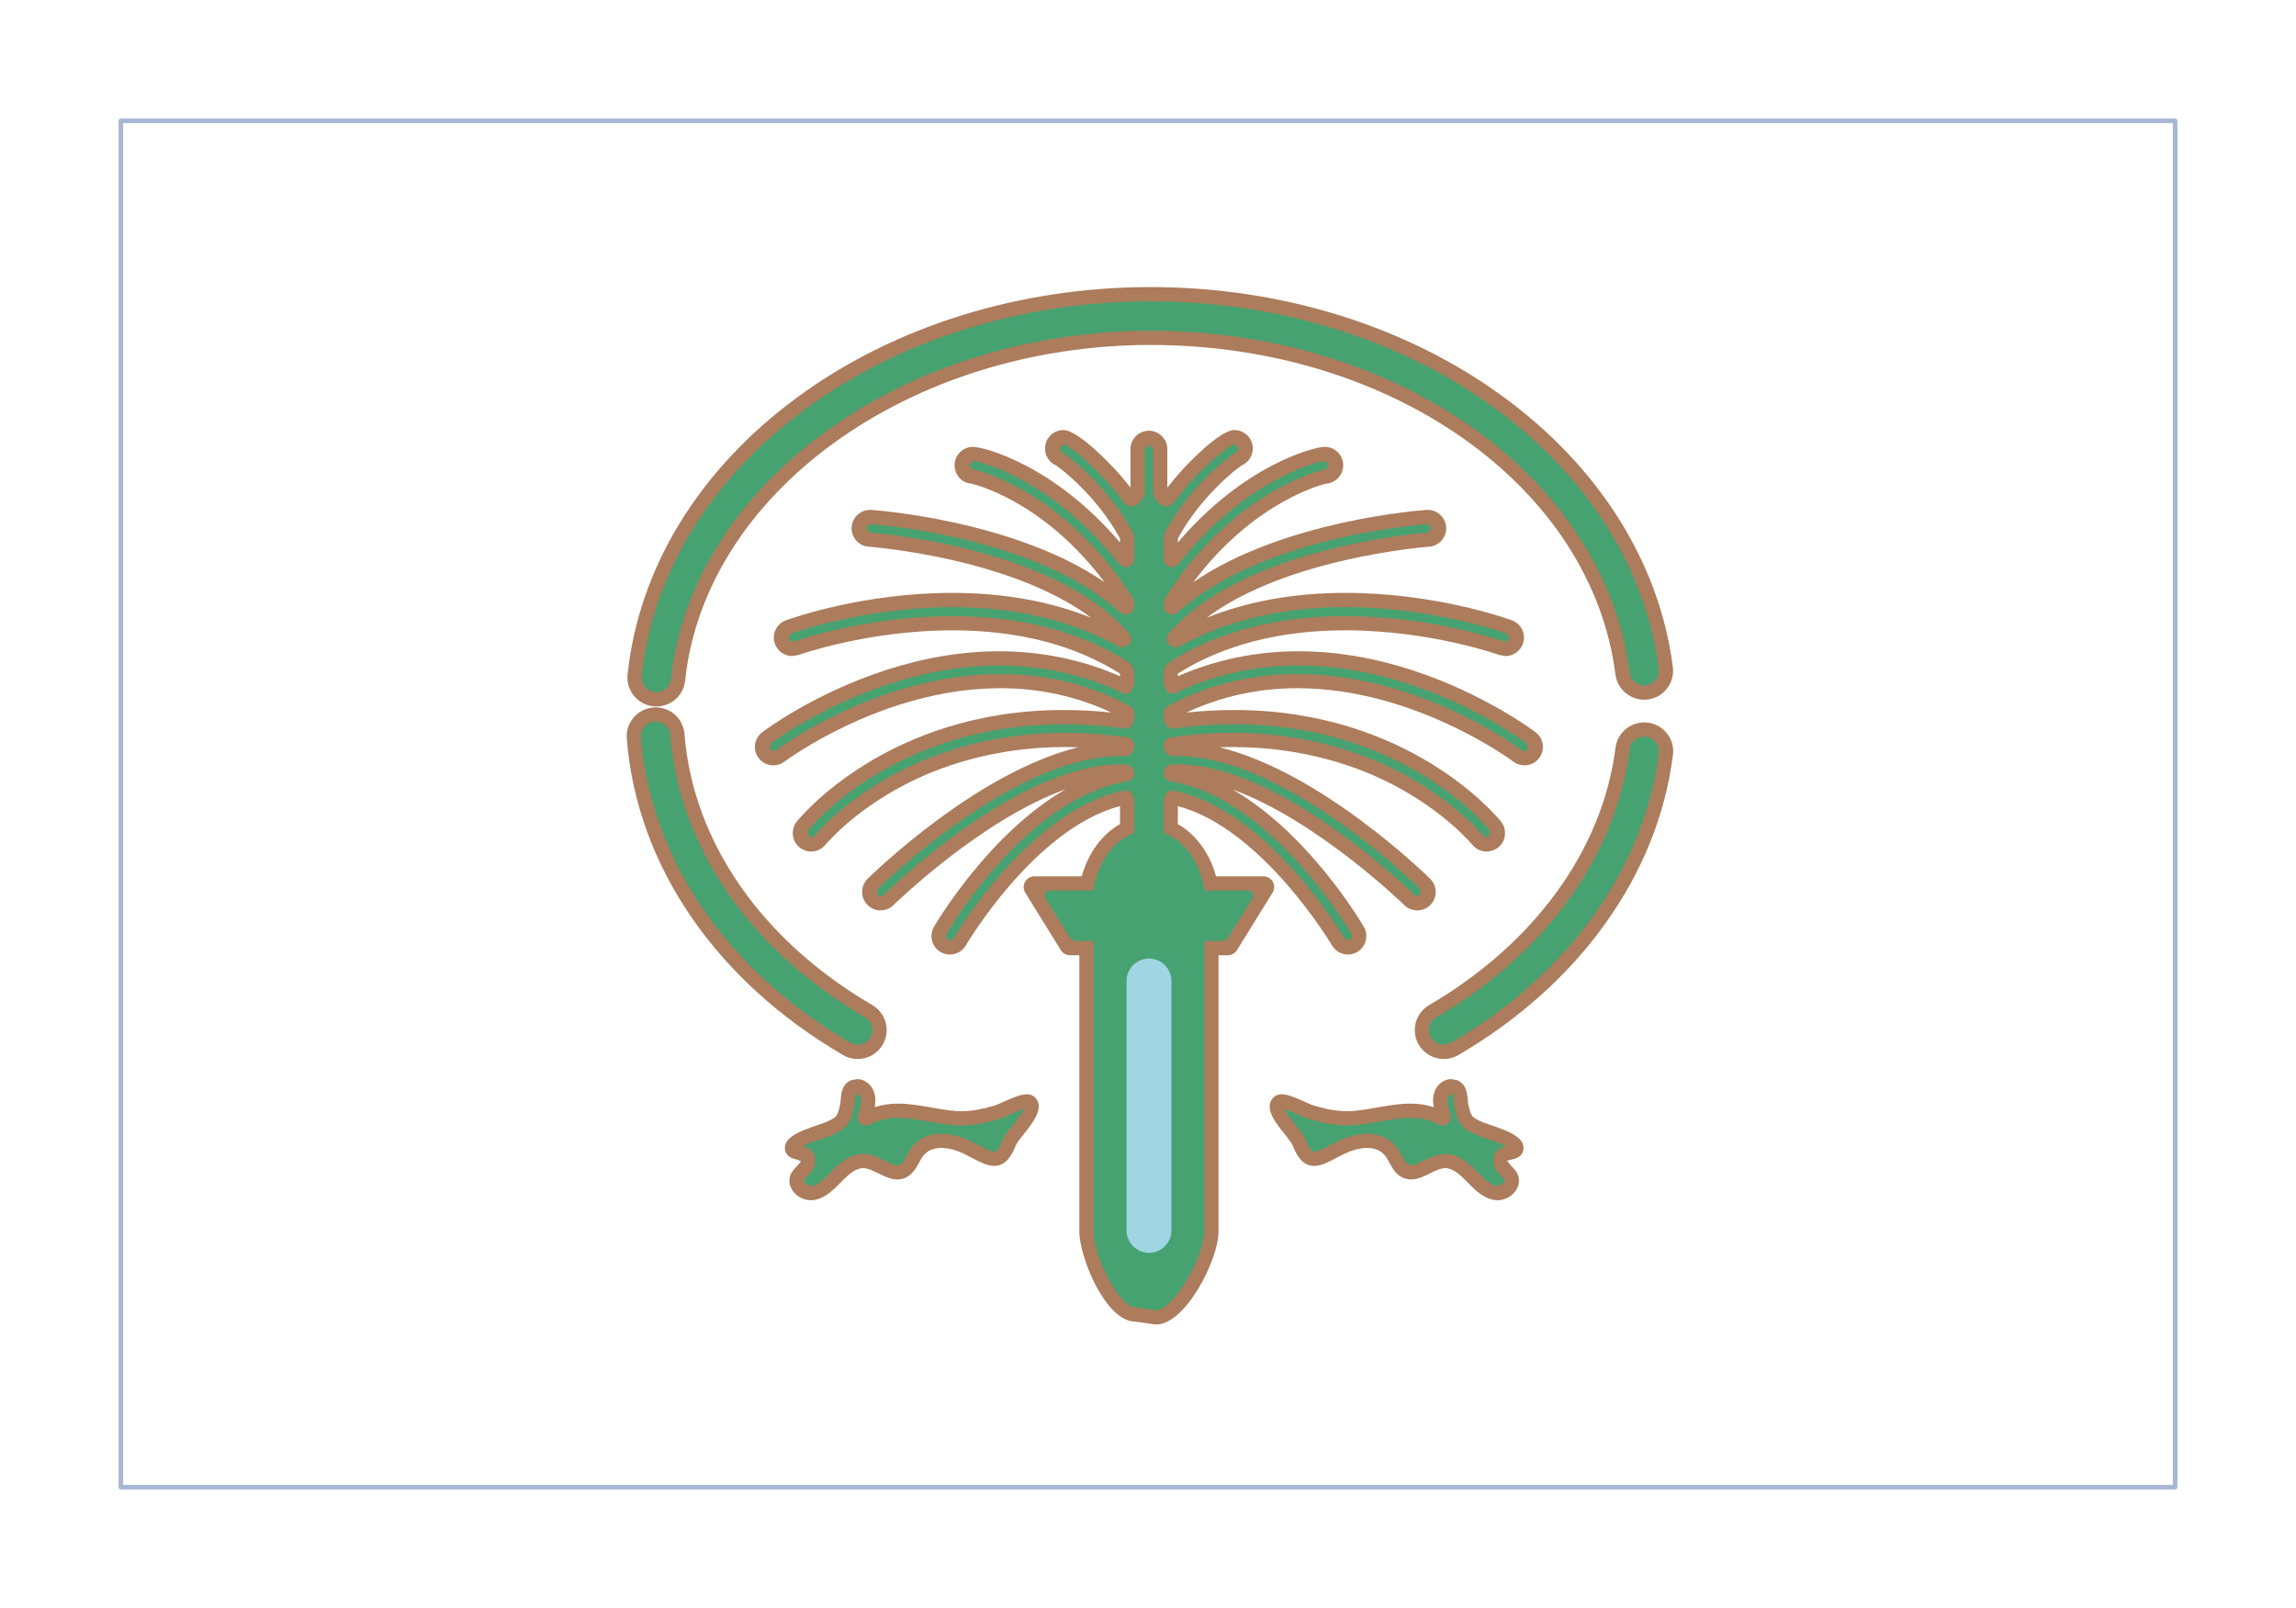 <svg width="247" height="173" viewBox="0 0 247 173" fill="none" xmlns="http://www.w3.org/2000/svg">
<g filter="url(#filter0_dd_1105_10401)">
<rect x="13" y="5" width="221" height="147" fill="white"/>
<path d="M136.921 86.871C136.717 86.508 136.334 86.28 135.913 86.28H130.818C130.127 83.734 128.6 81.738 126.71 80.663V78.726C135.792 81.126 143.218 93.582 143.291 93.707C143.647 94.315 144.303 94.695 145.004 94.695C145.357 94.695 145.699 94.601 146.003 94.422C146.949 93.873 147.27 92.657 146.718 91.71C146.424 91.213 140.794 81.662 132.614 76.947C141.657 80.235 150.959 89.261 151.073 89.375C151.45 89.741 151.94 89.945 152.465 89.945C153.004 89.945 153.502 89.734 153.882 89.354C154.642 88.577 154.635 87.32 153.861 86.549C153.322 86.021 142.113 75.068 131.177 72.394C131.654 72.377 132.127 72.37 132.597 72.37C140.438 72.37 146.317 74.574 149.871 76.428C155.453 79.334 158.358 82.843 158.386 82.874C158.766 83.344 159.326 83.613 159.93 83.613C160.379 83.613 160.821 83.454 161.174 83.171C162.023 82.487 162.155 81.237 161.474 80.387C161.084 79.897 151.626 68.387 132.766 68.387C131.09 68.387 129.37 68.48 127.64 68.66C131.343 66.922 135.353 66.042 139.578 66.042C152.21 66.042 162.694 73.859 162.801 73.935C163.146 74.201 163.561 74.342 163.999 74.342C164.624 74.342 165.201 74.055 165.574 73.558C166.241 72.691 166.072 71.444 165.198 70.781C164.977 70.608 159.609 66.577 151.775 64.055C147.685 62.736 143.626 62.069 139.709 62.069C135.146 62.069 130.776 62.971 126.71 64.753V64.466C131.619 61.382 137.678 59.814 144.731 59.814C153.847 59.814 161.219 62.439 161.288 62.466L161.961 62.584C162.797 62.584 163.543 62.055 163.827 61.275C164.2 60.249 163.671 59.109 162.642 58.736C161.806 58.435 154.217 55.786 144.752 55.786C139.256 55.786 134.251 56.684 129.816 58.456C138.486 51.966 153.564 50.829 153.733 50.819C154.821 50.743 155.65 49.796 155.578 48.705C155.505 47.668 154.631 46.857 153.592 46.857L153.464 46.86C152.78 46.908 138.072 47.997 128.379 54.625C135.084 45.706 142.638 44.045 142.638 44.038C143.681 43.976 144.5 43.105 144.5 42.055C144.5 40.964 143.612 40.076 142.517 40.076C141.357 40.076 133.802 42.017 126.71 50.37V49.934C129.142 45.444 132.997 42.435 133.588 42.066C134.31 41.748 134.776 41.036 134.776 40.249C134.776 39.154 133.888 38.266 132.793 38.266C131.187 38.266 127.664 42.035 127.27 42.463C126.683 43.099 126.116 43.765 125.578 44.459V40.321C125.578 39.23 124.69 38.342 123.598 38.342C122.503 38.342 121.615 39.23 121.615 40.321V44.459C121.08 43.769 120.514 43.099 119.93 42.463C119.529 42.035 116.006 38.266 114.403 38.266C113.308 38.266 112.42 39.154 112.42 40.249C112.42 41.036 112.883 41.751 113.529 42.028C114.196 42.435 118.058 45.447 120.486 49.934V50.37C113.394 42.017 105.836 40.076 104.676 40.076C103.584 40.076 102.693 40.964 102.693 42.055C102.693 43.105 103.515 43.976 104.469 44.024C104.548 44.041 112.113 45.71 118.814 54.625C109.121 47.997 94.417 46.908 93.736 46.86L93.605 46.857C92.565 46.857 91.691 47.668 91.619 48.705C91.546 49.796 92.372 50.743 93.46 50.819C93.629 50.829 108.71 51.972 117.377 58.456C112.942 56.684 107.937 55.786 102.441 55.786C92.966 55.786 85.387 58.435 84.551 58.736C83.525 59.109 82.993 60.245 83.367 61.275C83.653 62.055 84.399 62.584 85.232 62.584L85.905 62.466C85.978 62.439 93.349 59.814 102.465 59.814C109.515 59.814 115.574 61.378 120.486 64.466V64.753C116.417 62.971 112.047 62.069 107.484 62.069C103.57 62.069 99.508 62.736 95.422 64.055C87.536 66.594 82.22 70.608 81.995 70.781C81.574 71.102 81.301 71.565 81.228 72.09C81.159 72.618 81.297 73.137 81.619 73.558C81.995 74.055 82.572 74.342 83.197 74.342C83.632 74.342 84.047 74.201 84.396 73.935C84.503 73.859 94.952 66.042 107.615 66.042C111.84 66.042 115.85 66.922 119.557 68.66C117.823 68.48 116.106 68.387 114.431 68.387C95.567 68.387 86.109 79.897 85.719 80.387C85.035 81.24 85.173 82.487 86.023 83.171C86.375 83.454 86.817 83.613 87.263 83.613C87.864 83.613 88.427 83.344 88.81 82.874C88.841 82.836 91.709 79.351 97.325 76.428C100.876 74.574 106.759 72.37 114.596 72.37C115.063 72.37 115.536 72.377 116.013 72.394C105.063 75.068 93.871 86.021 93.335 86.549C92.959 86.923 92.748 87.42 92.745 87.948C92.741 88.477 92.945 88.978 93.315 89.354C93.691 89.734 94.192 89.945 94.728 89.945C95.253 89.945 95.75 89.741 96.12 89.375C96.234 89.261 105.553 80.163 114.655 76.909C106.451 81.61 100.769 91.209 100.475 91.71C99.926 92.657 100.247 93.873 101.19 94.422C101.494 94.601 101.836 94.695 102.189 94.695C102.893 94.695 103.55 94.315 103.906 93.707C103.978 93.579 111.322 81.137 120.486 78.726V80.663C118.593 81.738 117.07 83.734 116.375 86.28H111.284C110.862 86.28 110.476 86.508 110.272 86.874C110.068 87.24 110.078 87.689 110.299 88.045L114.12 94.221C114.33 94.563 114.7 94.771 115.101 94.771H116.113V124.519C116.113 127.168 118.897 134.191 122.154 134.191L124.268 134.491L124.362 134.498C127.564 134.498 131.084 127.493 131.084 124.519V94.771H132.092C132.493 94.771 132.863 94.563 133.073 94.221L136.897 88.042C137.118 87.686 137.129 87.237 136.921 86.871Z" fill="#AC7C5C"/>
<path d="M92.267 105.936C93.369 105.936 94.402 105.345 94.958 104.392C95.376 103.673 95.49 102.837 95.283 102.032C95.069 101.227 94.557 100.55 93.839 100.132C81.911 93.165 74.547 82.536 73.635 70.975C73.507 69.341 72.174 68.105 70.537 68.105L70.284 68.115C68.575 68.25 67.293 69.752 67.428 71.466C68.502 85.089 76.982 97.5 90.699 105.511C91.172 105.79 91.718 105.936 92.267 105.936Z" fill="#AC7C5C"/>
<path d="M179.345 70.927C178.837 70.27 178.101 69.849 177.276 69.745L176.882 69.721C175.321 69.721 173.994 70.892 173.794 72.443C172.409 83.407 165.099 93.5 153.745 100.132C152.263 100.996 151.763 102.91 152.626 104.392C153.182 105.341 154.212 105.936 155.32 105.936C155.87 105.936 156.412 105.787 156.889 105.507C169.925 97.891 178.343 86.125 179.973 73.227C180.081 72.402 179.856 71.583 179.345 70.927Z" fill="#AC7C5C"/>
<path d="M70.281 67.988L70.612 68.005C72.208 68.005 73.538 66.806 73.707 65.217C75.849 44.972 97.846 29.113 123.784 29.113C149.718 29.113 171.211 44.35 173.784 64.558C173.984 66.109 175.314 67.279 176.876 67.279L177.269 67.255C178.972 67.038 180.181 65.476 179.964 63.77C178.527 52.492 171.967 42.105 161.494 34.523C151.131 27.017 137.739 22.885 123.784 22.885C109.663 22.885 96.153 27.107 85.739 34.768C75.2 42.523 68.726 53.107 67.514 64.561C67.331 66.271 68.574 67.805 70.281 67.988Z" fill="#AC7C5C"/>
<path d="M110.465 109.73C109.737 109.73 108.718 110.196 107.902 110.569L107.222 110.866C105.705 111.34 104.541 111.55 103.436 111.55L102.873 111.53C101.958 111.464 101.039 111.305 100.148 111.146C98.994 110.942 97.799 110.735 96.614 110.735C95.712 110.735 94.883 110.856 94.103 111.112C94.179 110.676 94.203 110.213 94.103 109.751C93.892 108.794 93.101 108.099 92.213 108.099L91.643 108.196C90.586 108.566 90.5 109.623 90.448 110.255L90.393 110.738C90.103 112.093 90.075 112.203 88.769 112.759L88.096 112.994C87.654 113.143 87.108 113.326 86.586 113.54C85.906 113.813 84.099 114.552 84.483 115.837C84.693 116.542 85.388 116.683 85.809 116.77L86.165 116.953L85.768 117.436C85.474 117.726 85.142 118.051 85.004 118.514C84.835 119.084 84.952 119.675 85.322 120.172C85.764 120.763 86.503 121.129 87.253 121.129L87.657 121.091C88.845 120.863 89.726 119.954 90.586 119.067C91.253 118.379 92.04 117.675 92.845 117.675C93.36 117.675 93.916 117.951 94.507 118.241C95.153 118.562 95.816 118.894 96.531 118.894C96.935 118.894 97.319 118.787 97.664 118.573C98.258 118.203 98.583 117.606 98.87 117.084C99.042 116.759 99.205 116.455 99.412 116.234C99.854 115.751 100.479 115.505 101.256 115.505C102.034 115.505 102.946 115.747 103.813 116.186L104.51 116.545C105.46 117.043 106.21 117.436 106.952 117.436C108.237 117.436 108.866 116.258 109.277 115.232C109.384 114.96 109.775 114.473 110.151 113.996C111.132 112.77 112.472 111.087 111.277 110.006C111.07 109.823 110.801 109.73 110.465 109.73Z" fill="#AC7C5C"/>
<path d="M161.748 113.54C161.23 113.326 160.684 113.143 160.242 112.998L159.565 112.759C158.259 112.203 158.235 112.093 157.941 110.738L157.886 110.255C157.834 109.623 157.748 108.566 156.691 108.196L156.121 108.099C155.233 108.099 154.442 108.794 154.232 109.751C154.135 110.217 154.156 110.676 154.235 111.112C153.458 110.856 152.622 110.735 151.724 110.735C150.536 110.735 149.34 110.942 148.187 111.146C147.295 111.305 146.377 111.464 145.461 111.53L144.898 111.55C143.793 111.55 142.629 111.34 141.116 110.866L140.432 110.569C139.617 110.196 138.598 109.73 137.869 109.73C137.534 109.73 137.264 109.823 137.057 110.01C135.862 111.087 137.202 112.77 138.187 113.996C138.563 114.469 138.953 114.96 139.064 115.232C139.468 116.258 140.097 117.436 141.382 117.436C142.128 117.436 142.877 117.043 143.824 116.545L144.522 116.186C145.396 115.747 146.301 115.505 147.078 115.505C147.858 115.505 148.48 115.751 148.922 116.231C149.13 116.455 149.292 116.759 149.468 117.084C149.751 117.606 150.076 118.203 150.67 118.573C151.016 118.787 151.399 118.894 151.803 118.894C152.518 118.894 153.181 118.566 153.827 118.245C154.421 117.951 154.978 117.675 155.492 117.675C156.294 117.675 157.081 118.379 157.827 119.15C158.608 119.954 159.489 120.863 160.677 121.091L161.085 121.129H161.088C161.831 121.129 162.57 120.763 163.012 120.172C163.389 119.675 163.499 119.084 163.33 118.514C163.195 118.051 162.86 117.726 162.567 117.436L162.124 116.884L162.529 116.77C162.947 116.683 163.644 116.542 163.852 115.837C164.238 114.552 162.429 113.813 161.748 113.54Z" fill="#AC7C5C"/>
<path d="M145.01 93.164L144.619 92.939C144.54 92.805 136.467 79.095 126.267 77.053L126.091 77.033L125.517 77.24L125.186 77.941V85.098C125.186 85.972 124.474 86.684 123.604 86.684C122.73 86.684 122.018 85.972 122.018 85.098V77.941L121.686 77.24L121.113 77.033L120.94 77.053C110.74 79.095 102.664 92.805 102.584 92.943L102.194 93.164L101.969 93.105L101.759 92.829L101.804 92.484C102.153 91.889 110.453 77.834 121.258 76.069C121.697 75.996 122.018 75.62 122.018 75.174C122.018 74.694 121.645 74.28 121.161 74.255L120.488 74.238C109.462 74.238 95.634 87.713 95.051 88.287L94.733 88.418L94.412 88.283L94.415 87.644C95.009 87.06 109.027 73.34 120.557 73.34L121.082 73.35H121.113L121.742 73.098L122.018 72.445V72.221C122.018 71.772 121.686 71.388 121.241 71.326C119.006 71.005 116.768 70.839 114.605 70.839C106.453 70.839 100.329 73.143 96.619 75.071C90.667 78.172 87.652 81.882 87.621 81.917L87.268 82.083L86.988 81.983L86.919 81.35C87.292 80.884 96.305 69.92 114.436 69.92C116.567 69.92 118.774 70.076 120.992 70.38L121.113 70.39L121.711 70.166L122.018 69.485V68.742C122.018 68.407 121.835 68.1 121.538 67.945C117.265 65.668 112.584 64.514 107.624 64.514C94.439 64.514 83.582 72.639 83.475 72.722L83.203 72.815L82.84 72.635L82.93 72C83.14 71.838 88.287 67.965 95.897 65.513C99.831 64.245 103.735 63.602 107.489 63.602C112.163 63.602 116.619 64.594 120.726 66.546L121.113 66.635L121.6 66.497L122.018 65.73V64.128L121.607 63.368C116.394 59.996 109.959 58.286 102.47 58.286C93.037 58.286 85.465 61.002 85.389 61.029L85.24 61.053L84.812 60.756L85.082 60.176C85.403 60.062 93.089 57.319 102.446 57.319C109.272 57.319 115.293 58.746 120.35 61.554L120.788 61.672L121.486 61.337C121.762 61.001 121.759 60.514 121.476 60.179C113.458 50.746 93.769 49.309 93.572 49.295L93.154 48.811L93.607 48.393C94.36 48.442 111.531 49.706 120.505 57.896L121.113 58.134L121.483 58.055C121.807 57.913 122.018 57.585 122.018 57.229V56.853L121.88 56.366C114.467 44.653 104.881 42.549 104.785 42.528L104.657 42.511L104.232 42.058L104.681 41.606C105.569 41.606 113.503 43.81 120.398 52.691L121.113 53.043L121.407 52.991C121.776 52.867 122.018 52.525 122.018 52.138V49.782L121.914 49.357C119.344 44.514 115.22 41.267 114.336 40.725L114.225 40.666L113.956 40.252L114.408 39.799C115.013 39.882 117.237 41.824 118.809 43.509C119.579 44.338 120.312 45.236 120.982 46.169L121.676 46.545H121.717L122.401 46.231L122.74 45.934L123.151 45.178V40.328L123.604 39.875L124.056 40.328V45.178L124.464 45.934L124.802 46.231L125.49 46.545H125.527L126.222 46.169C126.892 45.236 127.624 44.342 128.398 43.506C129.966 41.824 132.191 39.882 132.816 39.799L133.251 40.252L132.978 40.666L132.868 40.725C131.983 41.267 127.859 44.518 125.289 49.357L125.186 49.782V52.138C125.186 52.525 125.431 52.867 125.797 52.991L126.091 53.043L126.806 52.691C133.7 43.81 141.638 41.606 142.522 41.606L142.971 42.058L142.55 42.511L142.419 42.528C142.326 42.549 132.74 44.653 125.324 56.366L125.186 56.853V57.229C125.186 57.589 125.4 57.913 125.724 58.055L126.091 58.134L126.699 57.896C135.673 49.706 152.847 48.442 153.573 48.393L154.053 48.811L153.631 49.295C153.438 49.309 133.749 50.746 125.728 60.179C125.445 60.514 125.441 61.001 125.717 61.337L126.419 61.672L126.857 61.554C131.911 58.746 137.935 57.319 144.757 57.319C154.118 57.319 161.804 60.062 162.122 60.176L162.395 60.756L161.966 61.053L161.814 61.029C161.742 61.002 154.17 58.286 144.737 58.286C137.248 58.286 130.809 59.996 125.597 63.368L125.186 64.128V65.73L125.607 66.497L126.091 66.635L126.477 66.546C130.588 64.594 135.044 63.602 139.714 63.602C143.472 63.602 147.372 64.245 151.31 65.513C158.92 67.965 164.063 71.838 164.277 72L164.364 72.635L164.001 72.815L163.728 72.722C163.621 72.639 152.764 64.514 139.583 64.514C134.619 64.514 129.939 65.668 125.666 67.945C125.372 68.1 125.186 68.407 125.186 68.742V69.485L125.496 70.166L126.091 70.39L126.215 70.38C128.429 70.076 130.636 69.92 132.768 69.92C150.902 69.92 159.915 80.884 160.288 81.35L160.219 81.983L159.935 82.083L159.58 81.913C159.552 81.882 156.54 78.172 150.588 75.071C146.878 73.143 140.75 70.839 132.602 70.839C130.436 70.839 128.201 71.005 125.963 71.326C125.517 71.388 125.186 71.772 125.186 72.221V72.445L125.462 73.098L126.091 73.35H126.125L126.65 73.34C138.177 73.34 152.198 87.06 152.789 87.644L152.792 88.283L152.471 88.418L152.156 88.287C151.569 87.713 137.742 74.238 126.716 74.238L126.042 74.255C125.562 74.28 125.186 74.677 125.186 75.16C125.186 75.603 125.507 75.996 125.945 76.069C136.75 77.834 145.051 91.889 145.403 92.484L145.445 92.829L145.237 93.105L145.01 93.164Z" fill="#47A271"/>
<path d="M122.373 132.681L122.245 132.67C120.318 132.67 117.641 127.012 117.641 124.522V91.205C117.641 89.001 119.433 87.212 121.637 87.212H125.554C127.758 87.212 129.551 89.001 129.551 91.205V124.522C129.551 127.116 126.297 132.86 124.408 132.971L122.373 132.681Z" fill="#47A271"/>
<path d="M134.295 87.813H129.586C129.03 84.12 126.557 81.329 123.604 81.329C120.647 81.329 118.177 84.12 117.617 87.813H112.909C112.495 87.813 112.243 88.269 112.457 88.621L115.165 92.987L115.614 93.239H131.593L132.042 92.987L134.747 88.621C134.965 88.269 134.709 87.813 134.295 87.813Z" fill="#47A271"/>
<path d="M92.267 104.405L91.469 104.188C78.198 96.436 69.99 84.464 68.954 71.345C68.885 70.474 69.538 69.711 70.409 69.642L70.536 69.638C71.369 69.638 72.042 70.263 72.112 71.096C73.061 83.165 80.699 94.229 93.065 101.455C93.821 101.894 94.074 102.865 93.635 103.621C93.352 104.105 92.827 104.405 92.267 104.405Z" fill="#47A271"/>
<path d="M155.318 104.405C154.755 104.405 154.229 104.101 153.946 103.618C153.736 103.255 153.677 102.827 153.78 102.416C153.891 102.008 154.15 101.666 154.513 101.452C166.281 94.578 173.863 84.073 175.314 72.636C175.411 71.846 176.085 71.251 176.879 71.251L177.079 71.262C177.946 71.372 178.561 72.167 178.454 73.034C176.879 85.455 168.734 96.813 156.112 104.188L155.318 104.405Z" fill="#47A271"/>
<path d="M70.615 66.478L70.445 66.467C69.575 66.374 68.946 65.593 69.036 64.726C70.203 53.7 76.459 43.5 86.649 36.004C96.798 28.533 109.99 24.419 123.789 24.419C137.42 24.419 150.494 28.45 160.598 35.766C170.726 43.099 177.064 53.113 178.449 63.97C178.557 64.833 177.942 65.628 177.075 65.738L176.878 65.752C176.083 65.752 175.406 65.158 175.31 64.367C172.633 43.4 150.484 27.586 123.789 27.586C97.078 27.586 74.411 44.046 72.183 65.061C72.1 65.866 71.426 66.478 70.615 66.478Z" fill="#47A271"/>
<path d="M87.259 119.602L86.551 119.256L86.478 118.952L86.848 118.527C87.172 118.206 87.573 117.809 87.68 117.222C87.846 116.254 87.407 115.622 86.371 115.336C86.551 115.232 86.813 115.104 87.169 114.959C87.649 114.762 88.164 114.589 88.578 114.451C88.92 114.341 89.186 114.251 89.376 114.168C91.169 113.405 91.508 112.852 91.894 111.063L91.981 110.382C92.015 109.919 92.053 109.681 92.153 109.646L92.219 109.633L92.613 110.078C92.723 110.583 92.54 111.184 92.292 111.916C92.167 112.268 92.281 112.659 92.565 112.9L93.148 113.111L93.584 113.001C94.496 112.5 95.463 112.268 96.62 112.268C97.67 112.268 98.751 112.458 99.891 112.659C100.817 112.821 101.777 112.99 102.768 113.063L103.445 113.083C104.71 113.083 106.019 112.852 107.684 112.33C107.901 112.261 108.185 112.13 108.547 111.968C108.972 111.771 109.684 111.446 110.157 111.318C109.957 111.795 109.304 112.614 108.962 113.045C108.471 113.657 108.05 114.189 107.857 114.672C107.635 115.235 107.297 115.906 106.958 115.906C106.589 115.906 105.929 115.56 105.228 115.194L104.509 114.821C103.881 114.507 102.63 113.978 101.262 113.978C100.057 113.978 99.028 114.399 98.292 115.201C97.957 115.564 97.729 115.985 97.525 116.358C97.314 116.748 97.114 117.118 96.868 117.273L96.537 117.367C96.185 117.367 95.701 117.128 95.19 116.876C94.506 116.534 93.729 116.147 92.851 116.147C91.477 116.151 90.385 117.087 89.494 118.006L89.414 118.089C88.761 118.759 88.091 119.457 87.376 119.591L87.259 119.602Z" fill="#47A271"/>
<path d="M161.089 119.602L160.968 119.591C160.257 119.457 159.583 118.759 158.937 118.092L158.851 118.006C157.963 117.087 156.868 116.151 155.5 116.147C154.619 116.147 153.842 116.534 153.155 116.876C152.644 117.128 152.167 117.367 151.808 117.367L151.479 117.27C151.231 117.118 151.03 116.748 150.82 116.358C150.616 115.985 150.388 115.564 150.053 115.201C149.321 114.399 148.291 113.978 147.082 113.978C145.718 113.978 144.464 114.507 143.835 114.821L143.117 115.194C142.416 115.56 141.756 115.906 141.39 115.906C141.051 115.906 140.713 115.235 140.488 114.672C140.295 114.189 139.873 113.657 139.383 113.045C139.041 112.614 138.388 111.798 138.188 111.318C138.668 111.446 139.376 111.771 139.797 111.968C140.16 112.13 140.443 112.261 140.661 112.33C142.329 112.852 143.635 113.083 144.899 113.083L145.576 113.063C146.567 112.99 147.528 112.821 148.457 112.659C149.597 112.458 150.675 112.268 151.728 112.268C152.885 112.268 153.849 112.5 154.764 113.001L155.196 113.111L155.78 112.9C156.063 112.659 156.177 112.268 156.056 111.916C155.859 111.339 155.618 110.621 155.735 110.078L156.125 109.633L156.194 109.646C156.291 109.681 156.329 109.919 156.364 110.382L156.45 111.063C156.837 112.852 157.176 113.405 158.968 114.168C159.158 114.251 159.428 114.341 159.766 114.451C160.181 114.589 160.695 114.762 161.176 114.959C161.535 115.104 161.794 115.232 161.973 115.336C160.941 115.622 160.498 116.254 160.668 117.222C160.771 117.809 161.172 118.206 161.497 118.527L161.866 118.952L161.794 119.256L161.089 119.602Z" fill="#47A271"/>
<path d="M123.606 95.129C122.273 95.129 121.195 96.207 121.195 97.54V124.373C121.195 125.706 122.273 126.787 123.606 126.787C124.94 126.787 126.018 125.706 126.018 124.373V97.54C126.018 96.207 124.94 95.129 123.606 95.129Z" fill="#A0D5E4"/>
<rect x="13" y="5" width="221" height="147" stroke="#A8B7D4" stroke-width="0.498" stroke-linejoin="round"/>
</g>
<defs>
<filter id="filter0_dd_1105_10401" x="0.75" y="0.751" width="245.5" height="171.498" filterUnits="userSpaceOnUse" color-interpolation-filters="sRGB">
<feFlood flood-opacity="0" result="BackgroundImageFix"/>
<feColorMatrix in="SourceAlpha" type="matrix" values="0 0 0 0 0 0 0 0 0 0 0 0 0 0 0 0 0 0 127 0" result="hardAlpha"/>
<feOffset dy="8"/>
<feGaussianBlur stdDeviation="6"/>
<feComposite in2="hardAlpha" operator="out"/>
<feColorMatrix type="matrix" values="0 0 0 0 0.259 0 0 0 0 0.278 0 0 0 0 0.298 0 0 0 0.08 0"/>
<feBlend mode="normal" in2="BackgroundImageFix" result="effect1_dropShadow_1105_10401"/>
<feColorMatrix in="SourceAlpha" type="matrix" values="0 0 0 0 0 0 0 0 0 0 0 0 0 0 0 0 0 0 127 0" result="hardAlpha"/>
<feOffset/>
<feGaussianBlur stdDeviation="0.5"/>
<feComposite in2="hardAlpha" operator="out"/>
<feColorMatrix type="matrix" values="0 0 0 0 0.259 0 0 0 0 0.278 0 0 0 0 0.298 0 0 0 0.32 0"/>
<feBlend mode="normal" in2="effect1_dropShadow_1105_10401" result="effect2_dropShadow_1105_10401"/>
<feBlend mode="normal" in="SourceGraphic" in2="effect2_dropShadow_1105_10401" result="shape"/>
</filter>
</defs>
</svg>
